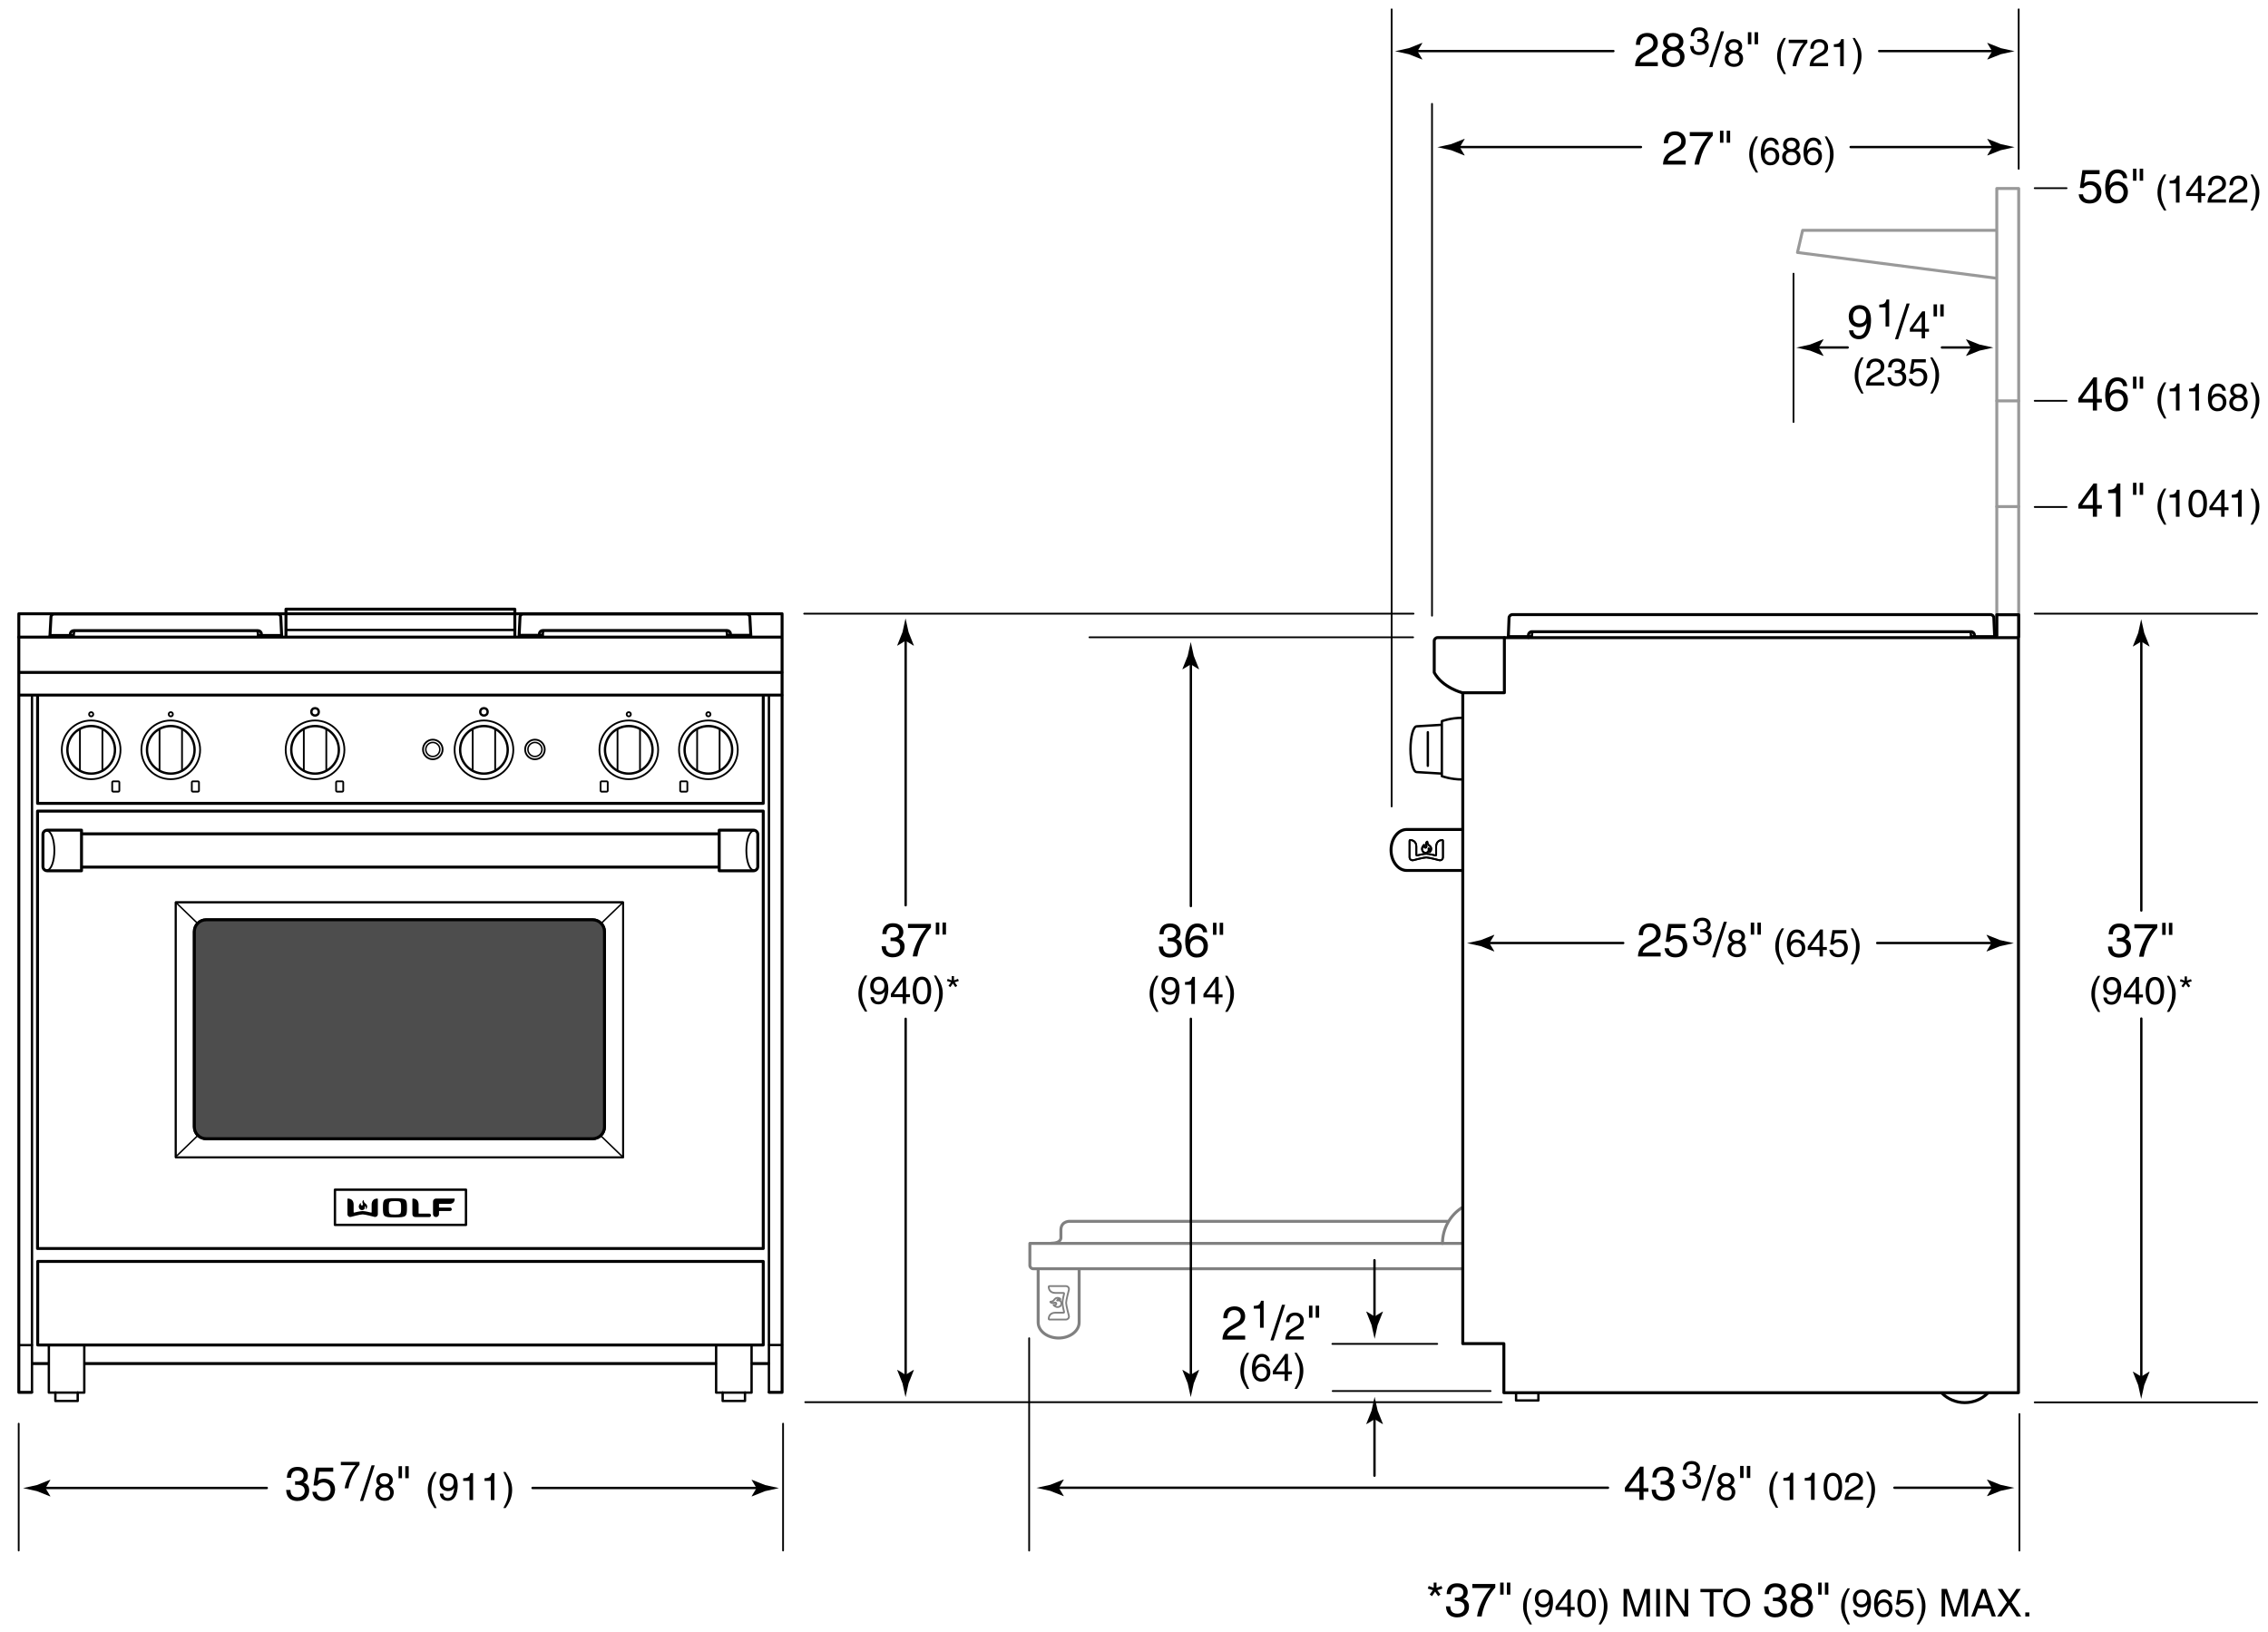 <svg xmlns="http://www.w3.org/2000/svg" width="384" height="276.333"><polyline fill="none" stroke="#000" stroke-width=".5" stroke-linecap="round" stroke-linejoin="round" points="5.354,235.751 3.187,235.751 3.187,103.917 132.417,103.917 132.417,235.751 130.25,235.751"/><line fill="none" stroke="#000" stroke-width=".5" stroke-linecap="round" stroke-linejoin="round" x1="8.188" y1="230.876" x2="5.542" y2="230.876"/><line fill="none" stroke="#000" stroke-width=".5" stroke-linecap="round" stroke-linejoin="round" x1="121.146" y1="230.876" x2="14.5" y2="230.876"/><line fill="none" stroke="#000" stroke-width=".5" stroke-linecap="round" stroke-linejoin="round" x1="130.125" y1="230.876" x2="127.354" y2="230.876"/><line fill="none" stroke="#000" stroke-width=".5" stroke-linecap="round" stroke-linejoin="round" x1="3.312" y1="113.854" x2="132.375" y2="113.854"/><line fill="none" stroke="#000" stroke-width=".5" stroke-linecap="round" stroke-linejoin="round" x1="3.312" y1="117.688" x2="132.375" y2="117.688"/><line fill="none" stroke="#000" stroke-width=".5" stroke-linecap="round" stroke-linejoin="round" x1="3.146" y1="107.875" x2="132.208" y2="107.875"/><line fill="none" stroke="#000" stroke-width=".5" stroke-linecap="round" stroke-linejoin="round" x1="123.209" y1="107.568" x2="127.084" y2="107.568"/><path fill="none" stroke="#000" stroke-width=".5" stroke-linecap="round" stroke-linejoin="round" d="M127.125 107.649l-.168-3.151c0-.31-.258-.561-.576-.561H88.618c-.318 0-.576.251-.576.561l-.145 3.069h3.936"/><path fill="none" stroke="#000" stroke-width=".5" stroke-linecap="round" stroke-linejoin="round" d="M123.667 107.771v-.453c0-.31-.258-.561-.576-.561H91.909c-.318 0-.576.251-.576.561v.453"/><line fill="none" stroke="#000" stroke-width=".4" stroke-linecap="round" stroke-linejoin="round" x1="91.973" y1="106.796" x2="91.853" y2="107.758"/><line fill="none" stroke="#000" stroke-width=".4" stroke-linecap="round" stroke-linejoin="round" x1="123.02" y1="106.796" x2="123.139" y2="107.758"/><rect x="29.75" y="152.771" fill="none" stroke="#000" stroke-width=".3" stroke-linecap="round" stroke-linejoin="round" width="75.75" height="43.188"/><path fill="none" stroke="#000" stroke-width=".5" stroke-linecap="round" stroke-linejoin="round" d="M102.344 190.802c0 1.104-.896 2-2 2H34.906c-1.104 0-2-.896-2-2V157.74c0-1.104.896-2 2-2h65.438c1.104 0 2 .896 2 2v33.062z"/><line fill="none" stroke="#000" stroke-width=".25" stroke-linecap="round" stroke-linejoin="round" x1="29.833" y1="152.854" x2="33.469" y2="156.365"/><rect x="29.75" y="152.771" fill="none" stroke="#000" stroke-width=".3" stroke-linecap="round" stroke-linejoin="round" width="75.75" height="43.188"/><path fill="#4D4D4D" stroke="#000" stroke-width=".5" stroke-linecap="round" stroke-linejoin="round" d="M102.344 190.802c0 1.104-.896 2-2 2H34.906c-1.104 0-2-.896-2-2V157.74c0-1.104.896-2 2-2h65.438c1.104 0 2 .896 2 2v33.062z"/><line fill="none" stroke="#000" stroke-width=".25" stroke-linecap="round" stroke-linejoin="round" x1="101.771" y1="192.355" x2="105.406" y2="195.865"/><line fill="none" stroke="#000" stroke-width=".25" stroke-linecap="round" stroke-linejoin="round" x1="105.407" y1="152.855" x2="101.771" y2="156.365"/><line fill="none" stroke="#000" stroke-width=".25" stroke-linecap="round" stroke-linejoin="round" x1="33.594" y1="192.167" x2="29.959" y2="195.677"/><path d="M61.165 204.879c-.217-.043-.39-.275-.41-.486-.014-.115-.02-.229.091-.437.077-.149.204-.307.227-.272.027.038-.022.164.041.314.069.18.282.125.315.009.044-.163-.075-.33-.075-.49 0-.154.172-.392.208-.327.044.068-.029.343.283.566.271.189.359.407.313.641-.042.237-.179.371-.228.351-.026-.011.055-.165.004-.317-.054-.156-.175-.233-.187-.196-.007.025.101.317-.082.514-.084.09-.273.181-.5.13zM66.869 202.88c-1.969 0-2.033.188-2.033 1.626s.064 1.626 2.033 1.626c1.974 0 2.034-.188 2.034-1.626 0-1.437-.06-1.626-2.034-1.626zm.878 2.63c-.15.11-.398.14-.878.14-.476 0-.724-.029-.874-.14-.146-.114-.166-.45-.166-1.004 0-.55.02-.891.166-1.002.15-.114.398-.142.874-.142.479 0 .728.027.878.142.147.111.162.452.162 1.002 0 .554-.014.89-.162 1.004zM70.942 205.486c-.036 0-.07-.033-.07-.073v-1.454c0-.623-.339-.99-.926-1.021-.026 0-.07-.004-.088.013-.023.019-.034.042-.034.073v2.544c0 .319.196.505.549.505h2.306c.162 0 .293-.132.293-.292 0-.163-.131-.294-.293-.294h-1.737z"/><path d="M61.401 205.615c.396 0 1.934.408 1.987.424.169.046.322-.018.41-.086.087-.068.176-.2.176-.366v-2.563c0-.031-.012-.055-.034-.073-.019-.017-.062-.013-.089-.013-.588.031-.926.398-.926 1.021v1.281c0 .042-.041.083-.087.072-.271-.068-1.027-.252-1.438-.256-.408.004-1.165.188-1.438.256-.048.011-.087-.03-.087-.072v-1.281c0-.623-.336-.99-.922-1.021-.03 0-.073-.004-.092.013-.022.019-.035.042-.035.073v2.563c0 .166.09.298.177.366.088.068.243.132.414.086.051-.016 1.588-.424 1.984-.424zM73.316 203.446c0-.279.228-.505.506-.505h3.092c.023 0 .047.009.06.029.015.017.014.053.012.077-.024.503-.342.782-.876.788 0 0-1.021-.002-1.707 0-.041 0-.074.034-.074.074v.475c0 .046.033.075.074.075h1.795c.164 0 .293.132.293.296 0 .16-.129.292-.293.292h-1.795c-.041 0-.074.032-.074.07v.449c0 .279-.228.505-.506.505s-.506-.226-.506-.505v-2.12z"/><rect x="56.709" y="201.438" fill="none" stroke="#000" stroke-width=".4" stroke-linecap="round" stroke-linejoin="round" width="22.188" height="5.958"/><rect x="6.354" y="137.333" fill="none" stroke="#000" stroke-width=".5" stroke-linecap="round" stroke-linejoin="round" width="122.875" height="74.062"/><rect x="6.385" y="213.583" fill="none" stroke="#000" stroke-width=".5" stroke-linecap="round" stroke-linejoin="round" width="122.844" height="14.146"/><polyline fill="none" stroke="#000" stroke-width=".5" stroke-linecap="round" stroke-linejoin="round" points="129.229,117.958 129.229,136.021 6.364,136.021 6.364,117.958"/><line fill="none" stroke="#000" stroke-width=".4" stroke-linecap="round" stroke-linejoin="round" x1="5.416" y1="235.73" x2="5.416" y2="117.958"/><line fill="none" stroke="#000" stroke-width=".4" stroke-linecap="round" stroke-linejoin="round" x1="130.188" y1="235.73" x2="130.188" y2="117.958"/><path fill="none" stroke="#000" stroke-width=".5" stroke-linecap="round" stroke-linejoin="round" d="M121.771 140.562h5.809c.398 0 .721.322.721.72v5.435c0 .398-.322.72-.721.72h-5.809v-6.875z"/><path fill="none" stroke="#000" stroke-width=".3" stroke-linecap="round" stroke-linejoin="round" d="M127.614 140.667c-.691 0-1.25 1.492-1.25 3.333 0 1.842.559 3.334 1.25 3.334"/><line fill="none" stroke="#000" stroke-width=".5" stroke-linecap="round" stroke-linejoin="round" x1="13.917" y1="141.188" x2="121.521" y2="141.188"/><line fill="none" stroke="#000" stroke-width=".5" stroke-linecap="round" stroke-linejoin="round" x1="13.896" y1="146.812" x2="121.521" y2="146.812"/><path fill="none" stroke="#000" stroke-width=".5" stroke-linecap="round" stroke-linejoin="round" d="M13.8 140.562H7.99c-.398 0-.72.322-.72.72v5.435c0 .398.322.72.72.72h5.81v-6.875z"/><path fill="none" stroke="#000" stroke-width=".3" stroke-linecap="round" stroke-linejoin="round" d="M7.958 140.667c.69 0 1.25 1.492 1.25 3.333 0 1.842-.56 3.334-1.25 3.334"/><polyline fill="none" stroke="#000" stroke-width=".4" stroke-linecap="round" stroke-linejoin="round" points="127.25,227.792 127.25,235.792 121.25,235.792 121.25,227.792"/><polyline fill="none" stroke="#000" stroke-width=".4" stroke-linecap="round" stroke-linejoin="round" points="126.135,235.771 126.135,237.208 122.354,237.208 122.354,235.771"/><polyline fill="none" stroke="#000" stroke-width=".4" stroke-linecap="round" stroke-linejoin="round" points="14.271,227.792 14.271,235.792 8.271,235.792 8.271,227.792"/><polyline fill="none" stroke="#000" stroke-width=".4" stroke-linecap="round" stroke-linejoin="round" points="13.156,235.771 13.156,237.208 9.375,237.208 9.375,235.771"/><circle fill="none" stroke="#000" stroke-width=".3" stroke-linecap="round" stroke-linejoin="round" cx="28.912" cy="126.959" r="4.972"/><circle fill="none" stroke="#000" stroke-width=".4" stroke-linecap="round" stroke-linejoin="round" cx="28.917" cy="126.959" r="4.027"/><line fill="none" stroke="#000" stroke-width=".3" stroke-linecap="round" stroke-linejoin="round" x1="30.82" y1="123.479" x2="30.82" y2="130.47"/><line fill="none" stroke="#000" stroke-width=".3" stroke-linecap="round" stroke-linejoin="round" x1="27.013" y1="130.47" x2="27.013" y2="123.479"/><circle fill="none" stroke="#000" stroke-width=".3" stroke-linecap="round" stroke-linejoin="round" cx="28.917" cy="120.938" r=".354"/><path fill="none" stroke="#000" stroke-width=".3" stroke-linecap="round" stroke-linejoin="round" d="M33.688 133.858c0 .102-.083.185-.185.185h-.841c-.102 0-.185-.083-.185-.185v-1.379c0-.102.083-.185.185-.185h.841c.102 0 .185.083.185.185v1.379z"/><circle fill="none" stroke="#000" stroke-width=".3" stroke-linecap="round" stroke-linejoin="round" cx="53.34" cy="126.959" r="4.972"/><circle fill="none" stroke="#000" stroke-width=".4" stroke-linecap="round" stroke-linejoin="round" cx="53.345" cy="126.959" r="4.027"/><line fill="none" stroke="#000" stroke-width=".3" stroke-linecap="round" stroke-linejoin="round" x1="55.247" y1="123.479" x2="55.247" y2="130.47"/><line fill="none" stroke="#000" stroke-width=".3" stroke-linecap="round" stroke-linejoin="round" x1="51.44" y1="130.47" x2="51.44" y2="123.479"/><circle fill="none" stroke="#000" stroke-width=".4" stroke-linecap="round" stroke-linejoin="round" cx="53.344" cy="120.531" r=".623"/><path fill="none" stroke="#000" stroke-width=".3" stroke-linecap="round" stroke-linejoin="round" d="M58.115 133.858c0 .102-.083.185-.185.185h-.841c-.102 0-.185-.083-.185-.185v-1.379c0-.102.083-.185.185-.185h.841c.102 0 .185.083.185.185v1.379z"/><circle fill="none" stroke="#000" stroke-width=".3" stroke-linecap="round" stroke-linejoin="round" cx="15.433" cy="126.959" r="4.972"/><circle fill="none" stroke="#000" stroke-width=".4" stroke-linecap="round" stroke-linejoin="round" cx="15.438" cy="126.959" r="4.027"/><line fill="none" stroke="#000" stroke-width=".3" stroke-linecap="round" stroke-linejoin="round" x1="17.34" y1="123.479" x2="17.34" y2="130.47"/><line fill="none" stroke="#000" stroke-width=".3" stroke-linecap="round" stroke-linejoin="round" x1="13.534" y1="130.47" x2="13.534" y2="123.479"/><circle fill="none" stroke="#000" stroke-width=".3" stroke-linecap="round" stroke-linejoin="round" cx="15.437" cy="120.938" r=".354"/><path fill="none" stroke="#000" stroke-width=".3" stroke-linecap="round" stroke-linejoin="round" d="M20.208 133.858c0 .102-.083.185-.185.185h-.841c-.102 0-.185-.083-.185-.185v-1.379c0-.102.083-.185.185-.185h.841c.102 0 .185.083.185.185v1.379z"/><circle fill="none" stroke="#000" stroke-width=".3" stroke-linecap="round" stroke-linejoin="round" cx="106.462" cy="126.959" r="4.972"/><circle fill="none" stroke="#000" stroke-width=".4" stroke-linecap="round" stroke-linejoin="round" cx="106.457" cy="126.959" r="4.027"/><line fill="none" stroke="#000" stroke-width=".3" stroke-linecap="round" stroke-linejoin="round" x1="104.554" y1="123.479" x2="104.554" y2="130.47"/><line fill="none" stroke="#000" stroke-width=".3" stroke-linecap="round" stroke-linejoin="round" x1="108.361" y1="130.47" x2="108.361" y2="123.479"/><circle fill="none" stroke="#000" stroke-width=".3" stroke-linecap="round" stroke-linejoin="round" cx="106.458" cy="120.938" r=".354"/><path fill="none" stroke="#000" stroke-width=".3" stroke-linecap="round" stroke-linejoin="round" d="M101.687 133.858c0 .102.083.185.185.185h.841c.102 0 .185-.083.185-.185v-1.379c0-.102-.083-.185-.185-.185h-.841c-.102 0-.185.083-.185.185v1.379z"/><circle fill="none" stroke="#000" stroke-width=".3" stroke-linecap="round" stroke-linejoin="round" cx="119.941" cy="126.959" r="4.972"/><circle fill="none" stroke="#000" stroke-width=".4" stroke-linecap="round" stroke-linejoin="round" cx="119.936" cy="126.959" r="4.027"/><line fill="none" stroke="#000" stroke-width=".3" stroke-linecap="round" stroke-linejoin="round" x1="118.034" y1="123.479" x2="118.034" y2="130.47"/><line fill="none" stroke="#000" stroke-width=".3" stroke-linecap="round" stroke-linejoin="round" x1="121.84" y1="130.47" x2="121.84" y2="123.479"/><circle fill="none" stroke="#000" stroke-width=".3" stroke-linecap="round" stroke-linejoin="round" cx="119.937" cy="120.938" r=".354"/><path fill="none" stroke="#000" stroke-width=".3" stroke-linecap="round" stroke-linejoin="round" d="M115.166 133.858c0 .102.083.185.185.185h.841c.102 0 .185-.083.185-.185v-1.379c0-.102-.083-.185-.185-.185h-.841c-.102 0-.185.083-.185.185v1.379z"/><circle fill="none" stroke="#000" stroke-width=".25" stroke-linecap="round" stroke-linejoin="round" cx="90.572" cy="126.896" r="1.188"/><circle fill="none" stroke="#000" stroke-width=".3" stroke-linecap="round" stroke-linejoin="round" cx="90.572" cy="126.896" r="1.663"/><circle fill="none" stroke="#000" stroke-width=".3" stroke-linecap="round" stroke-linejoin="round" cx="81.94" cy="126.959" r="4.972"/><circle fill="none" stroke="#000" stroke-width=".4" stroke-linecap="round" stroke-linejoin="round" cx="81.935" cy="126.959" r="4.027"/><line fill="none" stroke="#000" stroke-width=".3" stroke-linecap="round" stroke-linejoin="round" x1="80.033" y1="123.479" x2="80.033" y2="130.47"/><line fill="none" stroke="#000" stroke-width=".3" stroke-linecap="round" stroke-linejoin="round" x1="83.839" y1="130.47" x2="83.839" y2="123.479"/><circle fill="none" stroke="#000" stroke-width=".4" stroke-linecap="round" stroke-linejoin="round" cx="81.936" cy="120.531" r=".623"/><circle fill="none" stroke="#000" stroke-width=".25" stroke-linecap="round" stroke-linejoin="round" cx="73.28" cy="126.896" r="1.188"/><circle fill="none" stroke="#000" stroke-width=".3" stroke-linecap="round" stroke-linejoin="round" cx="73.279" cy="126.896" r="1.663"/><line fill="none" stroke="#000" stroke-width=".5" stroke-linecap="round" stroke-linejoin="round" x1="12.375" y1="107.598" x2="8.5" y2="107.598"/><path fill="none" stroke="#000" stroke-width=".5" stroke-linecap="round" stroke-linejoin="round" d="M8.458 107.68l.168-3.177c0-.312.258-.565.576-.565h37.764c.318 0 .576.254.576.565l.145 3.095h-3.936"/><path fill="none" stroke="#000" stroke-width=".5" stroke-linecap="round" stroke-linejoin="round" d="M11.917 107.802v-.457c0-.312.258-.565.576-.565h31.182c.318 0 .576.253.576.565v.457"/><line fill="none" stroke="#000" stroke-width=".4" stroke-linecap="round" stroke-linejoin="round" x1="43.611" y1="106.819" x2="43.731" y2="107.789"/><line fill="none" stroke="#000" stroke-width=".4" stroke-linecap="round" stroke-linejoin="round" x1="12.564" y1="106.819" x2="12.445" y2="107.789"/><line fill="none" stroke="#000" stroke-width=".4" stroke-linecap="round" stroke-linejoin="round" x1="48.417" y1="106.667" x2="87.166" y2="106.667"/><polyline fill="none" stroke="#000" stroke-width=".5" stroke-linecap="round" stroke-linejoin="round" points="87.167,107.708 87.167,103.146 48.417,103.146 48.417,107.646"/><line fill="none" stroke="#000" stroke-width=".3" stroke-linecap="round" stroke-linejoin="round" x1="132.583" y1="262.529" x2="132.583" y2="241.052"/><line fill="none" stroke="#000" stroke-width=".3" stroke-linecap="round" stroke-linejoin="round" x1="3.166" y1="262.529" x2="3.166" y2="241.052"/><g><path d="M128.091 251.96l-.832-1.373.047-.031 2.236.889c.781.172 1.561.344 2.342.516-.781.17-1.561.342-2.342.514l-2.236.891-.047-.025.832-1.381z"/><line fill="none" stroke="#000" stroke-width=".4" stroke-linecap="round" stroke-linejoin="round" x1="90.167" y1="251.941" x2="128.583" y2="251.941"/></g><g><path d="M7.699 251.96l.832-1.373-.047-.031-2.236.889c-.781.172-1.561.344-2.342.516.781.17 1.561.342 2.342.514l2.236.891.047-.025-.832-1.381z"/><line fill="none" stroke="#000" stroke-width=".4" stroke-linecap="round" stroke-linejoin="round" x1="45.167" y1="251.941" x2="7.207" y2="251.941"/></g><g><path d="M49.965 250.795c.12.008.248.016.368.016.543 0 1.071-.216 1.071-.919 0-.336-.2-.888-1.04-.888-1 0-1.063.815-1.095 1.207h-.688c0-.823.335-1.839 1.815-1.839 1.087 0 1.735.624 1.735 1.479 0 .72-.416 1.063-.72 1.159v.016c.544.177.936.561.936 1.312 0 .92-.591 1.808-2.023 1.808-.416 0-.768-.104-1.039-.248-.624-.328-.792-.976-.84-1.623h.728c.024.527.152 1.239 1.2 1.239.719 0 1.223-.44 1.223-1.088 0-.943-.832-1.031-1.311-1.031-.104 0-.216.008-.32.008v-.608zM53.797 250.723c.24-.184.584-.352 1.087-.352.912 0 1.847.64 1.847 1.799 0 .624-.28 1.976-2.039 1.976-.735 0-1.679-.296-1.815-1.552h.728c.072.656.56.943 1.191.943.728 0 1.184-.583 1.184-1.287 0-.808-.552-1.247-1.248-1.247-.408 0-.775.191-1.04.535l-.607-.031.424-3.015h2.91v.688h-2.383l-.239 1.543zM57.71 247.521h3.159v.501c-.455.475-1.547 1.931-1.878 3.972h-.63c.156-1.255.988-2.893 1.865-3.913H57.71v-.56zM61.484 254.146h-.536l1.967-6.045h.528l-1.959 6.045zM65.921 251.563c.617.26.748.767.748 1.111 0 .734-.468 1.442-1.547 1.442-.253 0-.734-.064-1.099-.351-.468-.37-.468-.864-.468-1.086 0-.559.292-.916.773-1.111-.39-.149-.618-.461-.618-.891 0-.475.292-1.254 1.385-1.254 1.014 0 1.411.644 1.411 1.176 0 .658-.383.859-.585.964zm-1.755 1.131c0 .364.182.91.975.91.416 0 .917-.149.917-.865 0-.617-.429-.891-.949-.891-.644 0-.943.423-.943.846zm1.749-2.074c0-.279-.182-.683-.852-.683-.611 0-.76.423-.76.716 0 .436.383.702.799.702.494 0 .813-.319.813-.735zM67.482 248.252h.583v2.039h-.583v-2.039zm1.135 0h.583v2.039h-.583v-2.039zM73.923 249.229c-.553 1.04-.884 1.664-.884 3.224 0 1.073.371 1.866.891 2.887h-.384c-.676-1.015-1.118-1.827-1.118-3.042 0-1.145.396-2.067 1.099-3.068h.396zM74.423 250.991c0-.832.507-1.566 1.469-1.566 1.456 0 1.599 1.378 1.599 2.119 0 .487-.084 2.573-1.658 2.573-1.072 0-1.358-.779-1.358-1.222h.572c.033.462.306.748.774.748.624 0 .955-.527 1.098-1.71l-.013-.013c-.169.351-.624.546-1.047.546-.844 0-1.436-.565-1.436-1.475zm2.399-.078c0-.521-.267-.976-.923-.976-.533 0-.884.416-.884 1.027 0 .878.546.988.929.988.3.001.878-.136.878-1.039zM80.098 253.994h-.611v-3.243h-1.066v-.455c.741-.053 1.047-.124 1.229-.871h.449v4.569zM83.712 253.994h-.611v-3.243h-1.066v-.455c.741-.053 1.046-.124 1.229-.871h.448v4.569zM85.22 255.339c.552-1.04.884-1.664.884-3.225 0-1.072-.371-1.865-.891-2.886h.384c.676 1.014 1.118 1.826 1.118 3.042 0 1.145-.396 2.067-1.098 3.068h-.397z"/></g><line fill="none" stroke="#000" stroke-width=".4" stroke-linecap="round" stroke-linejoin="round" x1="130.229" y1="227.729" x2="132.396" y2="227.729"/><line fill="none" stroke="#000" stroke-width=".4" stroke-linecap="round" stroke-linejoin="round" x1="3.25" y1="227.75" x2="5.396" y2="227.75"/><g fill="none" stroke="gray"><path stroke-width=".5" stroke-linecap="round" stroke-linejoin="round" d="M247.417 214.824h-72.473c-.318 0-.576-.258-.576-.576v-3.723h72.945M175.774 214.908v8.98c0 1.471 1.553 2.664 3.469 2.664s3.469-1.193 3.469-2.664v-8.896"/><path stroke-width=".3" d="M179.698 220.851c-.047.238-.303.428-.535.451-.127.016-.252.021-.479-.1-.166-.086-.34-.225-.301-.25.041-.031.182.025.346-.045.197-.076.137-.311.01-.348-.18-.049-.363.084-.537.084s-.434-.189-.363-.23c.076-.047.379.033.623-.311.211-.299.449-.395.707-.346.26.047.408.197.383.25-.012.029-.178-.061-.348-.004-.172.059-.256.191-.217.205.029.008.35-.109.564.09.102.095.203.304.147.554z"/><path stroke-width=".3" d="M180.506 220.589c0-.436.451-2.125.467-2.184.051-.188-.018-.355-.094-.453-.076-.096-.221-.191-.404-.191h-2.818c-.035 0-.062.012-.082.035-.018.021-.016.07-.016.098.035.646.439 1.02 1.127 1.02h1.408c.047 0 .09.045.08.096-.076.299-.277 1.131-.283 1.58.006.449.207 1.283.283 1.582.01.053-.033.096-.08.096h-1.408c-.688 0-1.092.371-1.127 1.016 0 .031-.002.08.016.1.02.023.047.039.082.039h2.818c.184 0 .328-.1.404-.195s.145-.266.094-.455c-.015-.055-.467-1.746-.467-2.184z"/><path stroke-width=".5" stroke-linecap="round" stroke-linejoin="round" d="M177.999 210.498c1.812 0 1.625-1.021 1.625-1.021v-1.312c.084-1.5 1.584-1.375 1.584-1.375h63.834M244.229 210.539c0-2.518 1.288-4.736 3.241-6.029"/></g><g fill="none" stroke="#999" stroke-width=".5" stroke-linecap="round" stroke-linejoin="round"><polyline points="341.79,107.791 341.79,31.917 338.081,31.917 338.081,107.624"/><line x1="338.083" y1="85.771" x2="341.792" y2="85.771"/><line x1="338.083" y1="67.875" x2="341.792" y2="67.875"/><polyline points="337.917,39 305.208,39 304.333,42.75 337.833,47.083"/></g><g><polyline fill="none" stroke="#000" stroke-width=".4" stroke-linecap="round" stroke-linejoin="round" points="260.469,235.875 260.469,237.125 256.688,237.125 256.688,235.875"/></g><polyline fill="none" stroke="#000" stroke-width=".5" stroke-linecap="round" stroke-linejoin="round" points="254.74,107.962 341.75,107.962 341.75,235.81 254.624,235.81 254.624,227.5 247.668,227.5"/><line fill="none" stroke="#000" stroke-width=".5" stroke-linecap="round" stroke-linejoin="round" x1="247.668" y1="227.417" x2="247.668" y2="117.344"/><polyline fill="none" stroke="#000" stroke-width=".5" stroke-linecap="round" stroke-linejoin="round" points="341.79,107.791 341.79,104.082 338.081,104.082 338.081,107.624"/><g><path d="M337.256 251.917l-.832-1.373.047-.031 2.236.889c.781.172 1.561.344 2.342.516-.781.17-1.561.342-2.342.514l-2.236.891-.047-.025.832-1.381z"/><line fill="none" stroke="#000" stroke-width=".4" stroke-linecap="round" stroke-linejoin="round" x1="320.75" y1="251.898" x2="337.749" y2="251.898"/></g><g><path d="M179.28 251.917l.832-1.373-.047-.031-2.236.889c-.781.172-1.561.344-2.342.516.781.17 1.561.342 2.342.514l2.236.891.047-.025-.832-1.381z"/><line fill="none" stroke="#000" stroke-width=".4" stroke-linecap="round" stroke-linejoin="round" x1="272.25" y1="251.898" x2="178.788" y2="251.898"/></g><g><path d="M278.273 252.582v1.367h-.703v-1.367h-2.455v-.688l2.575-3.566h.583v3.646h.824v.607h-.824zm-2.51-.608h1.807v-2.551h-.016l-1.791 2.551zM281.154 250.75c.12.008.248.016.368.016.544 0 1.071-.216 1.071-.919 0-.336-.2-.888-1.039-.888-1 0-1.063.815-1.096 1.207h-.688c0-.823.336-1.839 1.815-1.839 1.087 0 1.734.624 1.734 1.479 0 .72-.416 1.063-.72 1.159v.016c.544.177.936.561.936 1.312 0 .92-.592 1.808-2.022 1.808-.416 0-.768-.104-1.04-.248-.623-.328-.791-.976-.839-1.623h.728c.023.527.151 1.239 1.199 1.239.72 0 1.224-.44 1.224-1.088 0-.943-.832-1.031-1.312-1.031-.104 0-.216.008-.32.008v-.608zM286.067 249.349c.098.006.202.013.3.013.441 0 .87-.176.87-.748 0-.272-.162-.722-.845-.722-.812 0-.864.663-.891.982h-.559c0-.67.272-1.495 1.476-1.495.884 0 1.41.507 1.41 1.202 0 .585-.338.864-.585.942v.014c.442.143.761.454.761 1.065 0 .748-.481 1.469-1.645 1.469-.338 0-.624-.084-.845-.201-.508-.267-.644-.793-.683-1.319h.591c.02.429.124 1.008.976 1.008.585 0 .994-.357.994-.885 0-.767-.676-.838-1.065-.838-.085 0-.176.006-.261.006v-.493zM288.625 254.101h-.535l1.967-6.045h.527l-1.959 6.045zM293.062 251.518c.618.26.748.767.748 1.111 0 .734-.469 1.442-1.547 1.442-.254 0-.735-.064-1.099-.351-.469-.37-.469-.864-.469-1.086 0-.559.293-.916.773-1.111-.39-.149-.617-.461-.617-.891 0-.475.293-1.254 1.385-1.254 1.014 0 1.41.644 1.41 1.176.001.658-.382.86-.584.964zm-1.755 1.131c0 .364.182.91.975.91.416 0 .917-.149.917-.865 0-.617-.429-.891-.949-.891-.644 0-.943.423-.943.846zm1.749-2.074c0-.279-.183-.683-.852-.683-.611 0-.761.423-.761.716 0 .436.384.702.8.702.494 0 .813-.319.813-.735zM294.623 248.208h.584v2.039h-.584v-2.039zm1.135 0h.584v2.039h-.584v-2.039zM301.064 249.184c-.553 1.04-.884 1.664-.884 3.224 0 1.073.37 1.866.891 2.887h-.384c-.676-1.015-1.118-1.827-1.118-3.042 0-1.145.396-2.067 1.099-3.068h.396zM303.625 253.949h-.611v-3.243h-1.066v-.455c.741-.053 1.047-.124 1.229-.871h.449v4.569zM307.239 253.949h-.61v-3.243h-1.066v-.455c.741-.053 1.047-.124 1.229-.871h.448v4.569zM310.327 254.072c-1.313 0-1.566-1.397-1.566-2.346 0-.949.253-2.347 1.566-2.347s1.566 1.397 1.566 2.347c0 .948-.253 2.346-1.566 2.346zm0-4.18c-.656 0-.955.689-.955 1.834 0 1.144.299 1.833.955 1.833s.955-.689.955-1.833c0-1.144-.299-1.834-.955-1.834zM312.419 251.017c0-1.488 1.086-1.638 1.58-1.638.793 0 1.43.513 1.43 1.364 0 .819-.539 1.164-1.222 1.528l-.475.26c-.624.345-.761.702-.787.878h2.483v.539h-3.127c.033-.949.462-1.456 1.073-1.813l.604-.352c.487-.279.838-.468.838-1.065 0-.364-.233-.826-.903-.826-.864 0-.903.807-.923 1.125h-.571zM315.975 255.294c.553-1.04.884-1.664.884-3.225 0-1.072-.37-1.865-.891-2.886h.384c.676 1.014 1.118 1.826 1.118 3.042 0 1.145-.396 2.067-1.099 3.068h-.396z"/></g><line fill="none" stroke="#000" stroke-width=".3" stroke-linecap="round" stroke-linejoin="round" x1="341.789" y1="28.584" x2="341.789" y2="1.584"/><line fill="none" stroke="#000" stroke-width=".3" stroke-linecap="round" stroke-linejoin="round" x1="303.663" y1="71.458" x2="303.663" y2="46.334"/><line fill="none" stroke="#000" stroke-width=".3" stroke-linecap="round" stroke-linejoin="round" x1="242.458" y1="104.25" x2="242.458" y2="17.583"/><g><path d="M337.174 159.688l-.832-1.373.047-.031 2.236.889c.781.172 1.561.344 2.342.516-.781.17-1.561.342-2.342.514l-2.236.891-.047-.025.832-1.381z"/><line fill="none" stroke="#000" stroke-width=".4" stroke-linecap="round" stroke-linejoin="round" x1="317.833" y1="159.668" x2="337.667" y2="159.668"/></g><g><path d="M252.178 159.688l.832-1.373-.047-.031-2.236.889c-.781.172-1.561.344-2.342.516.781.17 1.561.342 2.342.514l2.236.891.047-.025-.832-1.381z"/><line fill="none" stroke="#000" stroke-width=".4" stroke-linecap="round" stroke-linejoin="round" x1="274.833" y1="159.668" x2="251.686" y2="159.668"/></g><g><path d="M277.469 158.343c0-1.831 1.335-2.015 1.942-2.015.976 0 1.759.632 1.759 1.679 0 1.007-.663 1.431-1.503 1.879l-.583.32c-.768.424-.936.864-.968 1.08h3.054v.664h-3.846c.04-1.167.568-1.791 1.319-2.231l.744-.432c.6-.344 1.031-.576 1.031-1.311 0-.448-.288-1.016-1.111-1.016-1.063 0-1.111.992-1.136 1.383h-.702zM282.741 158.679c.239-.184.583-.352 1.087-.352.912 0 1.848.64 1.848 1.799 0 .624-.28 1.975-2.039 1.975-.736 0-1.68-.296-1.815-1.551h.728c.072.656.56.944 1.191.944.728 0 1.184-.584 1.184-1.288 0-.808-.552-1.247-1.247-1.247-.408 0-.776.192-1.04.536l-.607-.032.424-3.014h2.91v.688h-2.383l-.241 1.542zM287.869 157.349c.098.006.202.013.3.013.441 0 .871-.176.871-.748 0-.273-.163-.722-.846-.722-.812 0-.864.663-.891.981h-.559c0-.669.273-1.495 1.476-1.495.884 0 1.41.507 1.41 1.203 0 .585-.338.865-.585.942v.013c.442.143.761.455.761 1.066 0 .748-.481 1.469-1.645 1.469-.338 0-.624-.084-.845-.202-.507-.267-.644-.793-.683-1.319h.592c.019.429.123 1.007.975 1.007.585 0 .994-.357.994-.884 0-.767-.676-.839-1.065-.839-.085 0-.176.007-.261.007v-.492zM290.427 162.101h-.536l1.967-6.044h.528l-1.959 6.044zM294.864 159.518c.618.26.748.767.748 1.112 0 .734-.468 1.443-1.547 1.443-.254 0-.734-.065-1.099-.351-.468-.371-.468-.865-.468-1.085 0-.559.292-.917.773-1.112-.391-.149-.618-.461-.618-.89 0-.475.293-1.255 1.385-1.255 1.014 0 1.41.644 1.41 1.177.001.655-.382.857-.584.961zm-1.755 1.131c0 .364.183.91.976.91.416 0 .916-.149.916-.864 0-.618-.429-.891-.949-.891-.644 0-.943.423-.943.845zm1.749-2.073c0-.28-.183-.683-.852-.683-.611 0-.761.422-.761.715 0 .436.384.702.8.702.495 0 .813-.318.813-.734zM296.424 156.208h.584v2.039h-.584v-2.039zm1.136 0h.584v2.039h-.584v-2.039zM302.066 157.185c-.553 1.04-.884 1.664-.884 3.224 0 1.072.37 1.866.891 2.886h-.384c-.676-1.014-1.118-1.827-1.118-3.042 0-1.144.396-2.067 1.099-3.068h.396zM305.004 158.595c-.072-.403-.293-.702-.787-.702-.896 0-1.085 1.209-1.085 1.69l.013.013c.143-.247.462-.559 1.086-.559.559 0 1.43.357 1.43 1.45 0 .468-.124.806-.436 1.144-.24.266-.514.442-1.157.442-.351 0-.852-.156-1.177-.663-.272-.429-.351-.988-.351-1.586 0-1.001.325-2.444 1.69-2.444.526 0 1.273.286 1.332 1.216h-.558zm-.832 2.964c.546 0 .896-.429.896-1.046 0-.403-.214-.962-.923-.962-.631 0-.936.455-.936.995.001.487.293 1.013.963 1.013zM308.637 160.838v1.111h-.571v-1.111h-1.996v-.559l2.093-2.899h.475v2.964h.67v.494h-.671zm-2.041-.494h1.47v-2.074h-.014l-1.456 2.074zM310.477 159.291c.195-.149.475-.286.884-.286.741 0 1.502.52 1.502 1.463 0 .507-.228 1.605-1.658 1.605-.598 0-1.364-.241-1.476-1.261h.592c.059.533.455.767.969.767.592 0 .962-.475.962-1.046 0-.657-.448-1.014-1.014-1.014-.332 0-.631.156-.846.436l-.493-.026.344-2.451h2.366v.559h-1.937l-.195 1.254zM313.363 163.295c.553-1.04.884-1.664.884-3.224 0-1.073-.37-1.866-.89-2.886h.383c.677 1.014 1.118 1.827 1.118 3.042 0 1.144-.396 2.067-1.099 3.068h-.396z"/></g><g><path d="M337.299 24.917l-.832-1.373.047-.031 2.236.889c.781.172 1.561.344 2.342.516-.781.17-1.561.342-2.342.514l-2.236.891-.047-.025.832-1.381z"/><line fill="none" stroke="#000" stroke-width=".4" stroke-linecap="round" stroke-linejoin="round" x1="313.333" y1="24.898" x2="337.792" y2="24.898"/></g><g><path d="M247.157 24.917l.832-1.373-.047-.031-2.236.889c-.781.172-1.561.344-2.342.516.781.17 1.561.342 2.342.514l2.236.891.047-.025-.832-1.381z"/><line fill="none" stroke="#000" stroke-width=".4" stroke-linecap="round" stroke-linejoin="round" x1="277.833" y1="24.898" x2="246.665" y2="24.898"/></g><g><path d="M281.711 24.26c0-1.831 1.336-2.015 1.943-2.015.976 0 1.759.632 1.759 1.679 0 1.007-.663 1.431-1.503 1.879l-.584.32c-.768.424-.936.864-.967 1.08h3.054v.664h-3.846c.04-1.167.567-1.791 1.319-2.231l.743-.432c.601-.344 1.032-.576 1.032-1.311 0-.448-.288-1.016-1.111-1.016-1.063 0-1.111.992-1.136 1.383h-.703zM286.104 22.365h3.886v.616c-.56.583-1.903 2.375-2.311 4.885h-.775c.191-1.543 1.215-3.558 2.294-4.813h-3.094v-.688zM291.215 22.125h.584v2.039h-.584v-2.039zm1.136 0h.584v2.039h-.584v-2.039zM297.657 23.102c-.552 1.04-.884 1.664-.884 3.224 0 1.072.371 1.866.891 2.886h-.384c-.676-1.014-1.118-1.827-1.118-3.042 0-1.144.396-2.067 1.099-3.068h.396zM300.595 24.512c-.071-.403-.293-.702-.787-.702-.896 0-1.085 1.209-1.085 1.69l.013.013c.144-.247.462-.559 1.086-.559.559 0 1.43.357 1.43 1.45 0 .468-.123.806-.436 1.144-.24.266-.514.442-1.157.442-.351 0-.852-.156-1.176-.663-.273-.429-.352-.988-.352-1.586 0-1.001.325-2.444 1.69-2.444.526 0 1.273.286 1.332 1.216h-.558zm-.832 2.964c.546 0 .896-.429.896-1.046 0-.403-.214-.962-.923-.962-.63 0-.936.455-.936.995.001.487.293 1.013.963 1.013zM304.112 25.435c.617.26.747.767.747 1.112 0 .734-.468 1.443-1.547 1.443-.254 0-.734-.065-1.099-.351-.468-.371-.468-.865-.468-1.085 0-.559.292-.917.773-1.112-.39-.149-.617-.461-.617-.89 0-.475.292-1.255 1.384-1.255 1.015 0 1.411.644 1.411 1.177.001.655-.383.857-.584.961zm-1.755 1.131c0 .364.182.91.975.91.416 0 .917-.149.917-.864 0-.618-.43-.891-.949-.891-.644 0-.943.423-.943.845zm1.748-2.073c0-.28-.182-.683-.852-.683-.611 0-.761.422-.761.715 0 .436.384.702.8.702.495 0 .813-.318.813-.734zM307.823 24.512c-.071-.403-.292-.702-.786-.702-.897 0-1.086 1.209-1.086 1.69l.014.013c.143-.247.461-.559 1.085-.559.56 0 1.431.357 1.431 1.45 0 .468-.124.806-.436 1.144-.241.266-.514.442-1.157.442-.352 0-.852-.156-1.177-.663-.273-.429-.351-.988-.351-1.586 0-1.001.324-2.444 1.689-2.444.526 0 1.274.286 1.333 1.216h-.559zm-.832 2.964c.546 0 .897-.429.897-1.046 0-.403-.215-.962-.923-.962-.631 0-.937.455-.937.995.001.487.294 1.013.963 1.013zM308.954 29.212c.553-1.04.885-1.664.885-3.224 0-1.073-.371-1.866-.891-2.886h.383c.677 1.014 1.118 1.827 1.118 3.042 0 1.144-.396 2.067-1.099 3.068h-.396z"/></g><g><path d="M307.917 58.853l.832-1.373-.047-.031-2.236.889c-.781.172-1.561.344-2.342.516.781.17 1.561.342 2.342.514l2.236.891.047-.025-.832-1.381z"/><line fill="none" stroke="#000" stroke-width=".4" stroke-linecap="round" stroke-linejoin="round" x1="312.833" y1="58.833" x2="307.424" y2="58.833"/></g><g><path d="M333.707 58.853l-.832-1.373.047-.031 2.236.889c.781.172 1.561.344 2.342.516-.781.17-1.561.342-2.342.514l-2.236.891-.047-.025.832-1.381z"/><line fill="none" stroke="#000" stroke-width=".4" stroke-linecap="round" stroke-linejoin="round" x1="328.79" y1="58.833" x2="334.199" y2="58.833"/></g><g><path d="M313.013 53.589c0-1.023.624-1.927 1.808-1.927 1.791 0 1.967 1.695 1.967 2.607 0 .6-.104 3.166-2.039 3.166-1.319 0-1.671-.959-1.671-1.503h.703c.04.567.376.919.952.919.768 0 1.175-.648 1.351-2.103l-.016-.016c-.208.432-.768.672-1.287.672-1.04 0-1.768-.696-1.768-1.815zm2.951-.096c0-.64-.328-1.199-1.136-1.199-.655 0-1.088.512-1.088 1.263 0 1.08.672 1.215 1.144 1.215.368 0 1.08-.168 1.08-1.279zM319.859 55.283h-.61v-3.244h-1.066v-.455c.741-.052 1.047-.124 1.229-.871h.448v4.57zM321.377 57.435h-.536l1.967-6.044h.528l-1.959 6.044zM325.931 56.171v1.111h-.572v-1.111h-1.995v-.559l2.093-2.899h.475v2.964h.67v.494h-.671zm-2.041-.494h1.469v-2.074h-.013l-1.456 2.074zM327.375 51.542h.584v2.039h-.584v-2.039zm1.135 0h.584v2.039h-.584v-2.039zM315.518 60.518c-.553 1.04-.884 1.664-.884 3.224 0 1.073.37 1.866.891 2.886h-.384c-.676-1.014-1.118-1.827-1.118-3.042 0-1.144.396-2.067 1.099-3.068h.396zM316.032 62.351c0-1.488 1.085-1.638 1.579-1.638.793 0 1.431.514 1.431 1.365 0 .819-.54 1.164-1.223 1.527l-.475.26c-.624.344-.76.702-.786.877h2.483v.54h-3.127c.032-.949.462-1.456 1.072-1.813l.604-.351c.487-.28.839-.468.839-1.066 0-.364-.234-.826-.903-.826-.865 0-.904.806-.923 1.125h-.571zM320.816 62.683c.097.006.201.013.299.013.441 0 .871-.176.871-.748 0-.273-.163-.722-.846-.722-.812 0-.864.663-.89.981h-.56c0-.669.273-1.495 1.476-1.495.884 0 1.41.507 1.41 1.203 0 .585-.338.865-.585.942v.013c.442.143.761.455.761 1.066 0 .748-.48 1.469-1.645 1.469-.338 0-.624-.084-.845-.202-.507-.267-.644-.793-.683-1.319h.592c.02.429.123 1.007.975 1.007.585 0 .995-.357.995-.884 0-.767-.677-.839-1.066-.839-.085 0-.176.007-.26.007v-.492zM323.929 62.624c.195-.149.475-.286.884-.286.741 0 1.502.52 1.502 1.463 0 .507-.228 1.605-1.658 1.605-.598 0-1.364-.241-1.476-1.261h.592c.059.533.455.767.969.767.592 0 .962-.475.962-1.046 0-.657-.448-1.014-1.014-1.014-.332 0-.631.156-.846.436l-.494-.026.345-2.451h2.366v.559h-1.937l-.195 1.254zM326.815 66.628c.553-1.04.884-1.664.884-3.224 0-1.073-.37-1.866-.891-2.886h.384c.676 1.014 1.118 1.827 1.118 3.042 0 1.144-.396 2.067-1.099 3.068h-.396z"/></g><line fill="none" stroke="#000" stroke-width=".3" stroke-linecap="round" stroke-linejoin="round" x1="235.625" y1="136.547" x2="235.625" y2="1.583"/><g><path d="M337.299 8.667l-.832-1.373.047-.031 2.236.889c.781.172 1.561.344 2.342.516-.781.17-1.561.342-2.342.514l-2.236.891-.047-.025.832-1.381z"/><line fill="none" stroke="#000" stroke-width=".4" stroke-linecap="round" stroke-linejoin="round" x1="318.167" y1="8.647" x2="337.792" y2="8.647"/></g><g><path d="M239.991 8.667l.832-1.373-.047-.031-2.236.889c-.781.172-1.561.344-2.342.516.781.17 1.561.342 2.342.514l2.236.891.047-.025-.832-1.381z"/><line fill="none" stroke="#000" stroke-width=".4" stroke-linecap="round" stroke-linejoin="round" x1="273.167" y1="8.647" x2="239.499" y2="8.647"/></g><g><path d="M276.986 7.594c0-1.831 1.335-2.015 1.943-2.015.975 0 1.759.632 1.759 1.679 0 1.007-.664 1.431-1.503 1.879l-.584.32c-.768.424-.936.864-.968 1.08h3.055v.663h-3.846c.04-1.167.567-1.791 1.319-2.231l.743-.432c.6-.344 1.031-.576 1.031-1.311 0-.448-.288-1.016-1.111-1.016-1.063 0-1.111.991-1.135 1.383h-.703zM284.296 8.209c.76.32.919.943.919 1.367 0 .903-.575 1.775-1.902 1.775-.312 0-.903-.08-1.352-.432-.575-.456-.575-1.063-.575-1.335 0-.688.359-1.127.951-1.367-.479-.184-.76-.567-.76-1.095 0-.584.36-1.543 1.703-1.543 1.247 0 1.735.792 1.735 1.447.001.807-.471 1.056-.719 1.183zm-2.159 1.392c0 .448.225 1.12 1.199 1.12.512 0 1.128-.184 1.128-1.063 0-.76-.528-1.096-1.168-1.096-.791-.001-1.159.519-1.159 1.039zm2.152-2.551c0-.344-.225-.839-1.048-.839-.751 0-.936.52-.936.879 0 .536.472.864.983.864.609 0 1.001-.392 1.001-.904zM287.386 6.6c.098.006.201.013.299.013.442 0 .871-.176.871-.748 0-.273-.162-.722-.845-.722-.812 0-.865.663-.891.981h-.56c0-.669.273-1.495 1.476-1.495.885 0 1.411.507 1.411 1.203 0 .585-.338.865-.585.942v.013c.441.143.76.455.76 1.066 0 .748-.48 1.469-1.645 1.469-.338 0-.624-.084-.845-.202-.507-.267-.644-.793-.683-1.319h.592c.02.429.123 1.007.975 1.007.585 0 .995-.357.995-.884 0-.767-.676-.839-1.066-.839-.084 0-.176.007-.26.007V6.6zM289.944 11.352h-.536l1.968-6.044h.527l-1.959 6.044zM294.381 8.769c.617.26.747.767.747 1.112 0 .734-.468 1.443-1.547 1.443-.254 0-.734-.065-1.099-.351-.468-.371-.468-.864-.468-1.085 0-.559.292-.917.773-1.112-.39-.149-.617-.461-.617-.89 0-.475.292-1.255 1.384-1.255 1.015 0 1.411.644 1.411 1.177.001.655-.382.857-.584.961zM292.626 9.9c0 .364.182.91.975.91.416 0 .917-.149.917-.864 0-.618-.43-.891-.949-.891-.644 0-.943.422-.943.845zm1.749-2.074c0-.28-.182-.683-.852-.683-.611 0-.761.422-.761.715 0 .436.384.702.8.702.494.001.813-.318.813-.734zM295.942 5.459h.584v2.039h-.584V5.459zm1.135 0h.584v2.039h-.584V5.459zM302.383 6.435c-.553 1.04-.884 1.664-.884 3.224 0 1.073.37 1.866.89 2.886h-.383c-.677-1.014-1.118-1.827-1.118-3.042 0-1.144.396-2.067 1.099-3.068h.396zM302.851 6.728h3.159v.5c-.455.475-1.547 1.931-1.879 3.972h-.63c.155-1.254.987-2.893 1.865-3.913h-2.516v-.559zM306.51 8.268c0-1.488 1.086-1.638 1.58-1.638.793 0 1.43.514 1.43 1.365 0 .819-.539 1.164-1.222 1.527l-.475.26c-.624.344-.761.702-.787.877h2.483v.54h-3.127c.033-.949.462-1.456 1.073-1.813l.604-.351c.487-.28.838-.468.838-1.066 0-.364-.233-.826-.903-.826-.864 0-.903.806-.923 1.125h-.571zM312.172 11.2h-.611V7.956h-1.066v-.455c.741-.052 1.047-.124 1.229-.871h.449v4.57zM313.68 12.545c.553-1.04.884-1.664.884-3.224 0-1.073-.37-1.866-.891-2.886h.384c.676 1.014 1.118 1.827 1.118 3.042 0 1.144-.396 2.067-1.099 3.068h-.396z"/></g><g><path d="M241.901 268.534l.84.304v-.88h.479v.88l.84-.304.16.439-.864.272.536.735-.392.271-.521-.751-.52.751-.392-.271.536-.735-.864-.272.162-.439zM246.333 270.5c.12.008.248.016.367.016.544 0 1.071-.216 1.071-.919 0-.336-.199-.888-1.039-.888-.999 0-1.063.815-1.096 1.207h-.688c0-.823.336-1.839 1.815-1.839 1.087 0 1.735.624 1.735 1.479 0 .72-.416 1.063-.72 1.159v.016c.543.177.936.561.936 1.312 0 .92-.592 1.808-2.023 1.808-.416 0-.768-.104-1.039-.248-.624-.328-.792-.976-.84-1.623h.728c.024.527.152 1.239 1.199 1.239.72 0 1.224-.44 1.224-1.088 0-.943-.832-1.031-1.312-1.031-.104 0-.216.008-.319.008v-.608zM249.285 268.198h3.887v.615c-.561.584-1.903 2.375-2.312 4.886h-.775c.192-1.543 1.216-3.558 2.295-4.813h-3.095v-.688zM253.997 267.958h.584v2.039h-.584v-2.039zm1.135 0h.584v2.039h-.584v-2.039zM259.372 268.934c-.553 1.04-.885 1.664-.885 3.224 0 1.073.371 1.866.891 2.887h-.383c-.677-1.015-1.118-1.827-1.118-3.042 0-1.145.396-2.067 1.099-3.068h.396zM259.872 270.696c0-.832.507-1.566 1.469-1.566 1.456 0 1.6 1.378 1.6 2.119 0 .487-.085 2.573-1.658 2.573-1.072 0-1.358-.779-1.358-1.222h.572c.032.462.306.748.773.748.624 0 .956-.527 1.099-1.71l-.013-.013c-.169.351-.624.546-1.047.546-.846 0-1.437-.565-1.437-1.475zm2.398-.078c0-.521-.267-.976-.923-.976-.533 0-.884.416-.884 1.027 0 .878.546.988.93.988.299.001.877-.136.877-1.039zM265.943 272.587v1.111h-.572v-1.111h-1.995v-.56l2.093-2.898h.475v2.964h.669v.494h-.67zm-2.041-.494h1.469v-2.073h-.013l-1.456 2.073zM268.633 273.822c-1.312 0-1.566-1.397-1.566-2.346 0-.949.254-2.347 1.566-2.347 1.313 0 1.567 1.397 1.567 2.347.001.948-.253 2.346-1.567 2.346zm0-4.18c-.656 0-.955.689-.955 1.834 0 1.144.299 1.833.955 1.833.657 0 .956-.689.956-1.833 0-1.144-.298-1.834-.956-1.834zM270.668 275.044c.552-1.04.884-1.664.884-3.225 0-1.072-.37-1.865-.891-2.886h.384c.676 1.014 1.118 1.826 1.118 3.042 0 1.145-.396 2.067-1.099 3.068h-.396zM278.748 273.699v-2.756c0-.137.013-.729.013-1.164h-.013l-1.312 3.92h-.624l-1.313-3.913h-.013c0 .429.013 1.021.013 1.157v2.756h-.611v-4.667h.904l1.332 3.945h.013l1.326-3.945h.897v4.667h-.612zM281.048 273.699h-.63v-4.667h.63v4.667zM285.221 269.032h.611v4.667h-.708l-2.373-3.771h-.013v3.771h-.611v-4.667h.748l2.333 3.77h.013v-3.77zM287.901 269.032h3.789v.559h-1.579v4.108h-.631v-4.108h-1.579v-.559zM294.051 273.822c-1.742 0-2.275-1.449-2.275-2.457 0-1.007.533-2.457 2.275-2.457s2.274 1.45 2.274 2.457c.001 1.008-.532 2.457-2.274 2.457zm0-4.355c-1.015 0-1.625.8-1.625 1.897 0 1.099.61 1.898 1.625 1.898 1.014 0 1.625-.8 1.625-1.898 0-1.097-.611-1.897-1.625-1.897zM300.177 270.5c.12.008.248.016.368.016.544 0 1.071-.216 1.071-.919 0-.336-.2-.888-1.039-.888-1 0-1.063.815-1.096 1.207h-.688c0-.823.336-1.839 1.814-1.839 1.088 0 1.735.624 1.735 1.479 0 .72-.416 1.063-.72 1.159v.016c.544.177.936.561.936 1.312 0 .92-.592 1.808-2.022 1.808-.416 0-.768-.104-1.04-.248-.623-.328-.791-.976-.839-1.623h.728c.023.527.151 1.239 1.199 1.239.72 0 1.223-.44 1.223-1.088 0-.943-.831-1.031-1.311-1.031-.104 0-.216.008-.32.008v-.608zM306.048 270.708c.76.319.92.943.92 1.367 0 .903-.576 1.775-1.903 1.775-.312 0-.903-.08-1.351-.433-.576-.455-.576-1.063-.576-1.335 0-.688.36-1.127.951-1.367-.479-.184-.759-.567-.759-1.096 0-.583.359-1.543 1.703-1.543 1.247 0 1.734.792 1.734 1.447.001.81-.471 1.058-.719 1.185zm-2.158 1.391c0 .448.224 1.12 1.199 1.12.512 0 1.127-.185 1.127-1.063 0-.76-.527-1.096-1.167-1.096-.792 0-1.159.52-1.159 1.039zm2.151-2.55c0-.344-.224-.84-1.047-.84-.752 0-.936.52-.936.88 0 .535.472.863.983.863.608.001 1-.391 1-.903zM307.842 267.958h.584v2.039h-.584v-2.039zm1.135 0h.584v2.039h-.584v-2.039zM313.216 268.934c-.553 1.04-.884 1.664-.884 3.224 0 1.073.37 1.866.891 2.887h-.384c-.676-1.015-1.118-1.827-1.118-3.042 0-1.145.396-2.067 1.099-3.068h.396zM313.717 270.696c0-.832.507-1.566 1.469-1.566 1.456 0 1.599 1.378 1.599 2.119 0 .487-.084 2.573-1.657 2.573-1.072 0-1.358-.779-1.358-1.222h.572c.032.462.305.748.773.748.624 0 .955-.527 1.099-1.71l-.014-.013c-.169.351-.624.546-1.046.546-.846 0-1.437-.565-1.437-1.475zm2.399-.078c0-.521-.267-.976-.923-.976-.533 0-.885.416-.885 1.027 0 .878.546.988.93.988.299.001.878-.136.878-1.039zM319.768 270.344c-.071-.402-.292-.702-.786-.702-.897 0-1.086 1.21-1.086 1.69l.014.013c.143-.246.461-.559 1.085-.559.56 0 1.431.357 1.431 1.449 0 .469-.124.807-.436 1.145-.241.267-.514.441-1.157.441-.352 0-.852-.155-1.177-.662-.272-.43-.351-.988-.351-1.587 0-1.001.324-2.443 1.689-2.443.526 0 1.274.286 1.333 1.215h-.559zm-.832 2.965c.546 0 .897-.43.897-1.047 0-.403-.215-.962-.923-.962-.631 0-.937.455-.937.994.001.488.294 1.015.963 1.015zM321.627 271.041c.195-.15.475-.286.884-.286.741 0 1.502.52 1.502 1.462 0 .508-.228 1.605-1.658 1.605-.598 0-1.364-.24-1.476-1.261h.592c.059.533.455.768.969.768.592 0 .962-.475.962-1.047 0-.656-.448-1.014-1.014-1.014-.332 0-.631.155-.846.436l-.493-.026.344-2.451h2.366v.56h-1.937l-.195 1.254zM324.513 275.044c.553-1.04.884-1.664.884-3.225 0-1.072-.37-1.865-.891-2.886h.384c.676 1.014 1.118 1.826 1.118 3.042 0 1.145-.396 2.067-1.099 3.068h-.396zM332.593 273.699v-2.756c0-.137.013-.729.013-1.164h-.013l-1.313 3.92h-.624l-1.312-3.913h-.014c0 .429.014 1.021.014 1.157v2.756h-.611v-4.667h.903l1.333 3.945h.013l1.326-3.945h.896v4.667h-.611zM334.9 272.34l-.487 1.358h-.649l1.755-4.667h.715l1.69 4.667h-.689l-.462-1.358H334.9zm1.644-.559l-.688-2.054h-.013l-.748 2.054h1.449zM342.219 273.699h-.78l-1.254-1.918-1.294 1.918h-.761l1.671-2.393-1.566-2.274h.793l1.183 1.787 1.184-1.787h.754l-1.566 2.274 1.636 2.393zM343.584 273.699h-.677v-.689h.677v.689z"/></g><g fill="none" stroke="#000" stroke-linecap="round" stroke-linejoin="round"><line stroke-width=".5" x1="333.747" y1="107.791" x2="337.956" y2="107.791"/><path stroke-width=".5" d="M337.724 107.874l-.144-3.236c0-.317-.258-.576-.576-.576h-80.93c-.318 0-.576.259-.576.576l-.118 3.153h3.909"/><path stroke-width=".5" d="M334.29 107.891v-.358c0-.318-.258-.576-.576-.576h-74.348c-.318 0-.576.258-.576.576v.405"/><line stroke-width=".4" x1="259.43" y1="106.998" x2="259.333" y2="107.906"/><line stroke-width=".4" x1="333.643" y1="106.998" x2="333.762" y2="107.986"/></g><path fill="none" stroke="#000" stroke-width=".5" stroke-linecap="round" stroke-linejoin="round" d="M254.667 107.957h-11.258c-.318 0-.576.258-.576.576v5.341c1.416 2.583 4.75 3.417 4.75 3.417h7.126v-9.334"/><g fill="none" stroke="#000" stroke-width=".4" stroke-linecap="round" stroke-linejoin="round"><path d="M243.999 122.728l-4.125.25c-.586 0-1.062 1.736-1.062 3.875 0 2.141.477 3.875 1.062 3.875l4.188.25M244.124 122.29v9.125s1.5.562 3.438.562M244.124 122.103s1.5-.562 3.438-.562"/><line x1="241.749" y1="123.977" x2="241.749" y2="129.665"/></g><path fill="none" stroke="#000" stroke-width=".5" stroke-linecap="round" stroke-linejoin="round" d="M247.572 140.446h-9.386c-1.471 0-2.664 1.553-2.664 3.469s1.193 3.469 2.664 3.469h9.218"/><g fill="none" stroke="#000" stroke-width=".3"><path d="M241.223 144.372c-.238-.049-.428-.303-.451-.535-.016-.127-.021-.252.1-.48.084-.164.225-.338.248-.301.031.043-.023.182.045.348.078.197.312.135.348.01.049-.18-.082-.363-.082-.539 0-.172.188-.432.229-.361.047.074-.031.379.311.623.299.209.396.449.346.705-.047.26-.195.41-.25.385-.029-.012.061-.18.004-.35-.059-.17-.191-.256-.205-.215-.008.029.111.35-.09.564-.096.101-.305.2-.553.146z"/><path d="M241.483 145.18c.438 0 2.127.449 2.186.467.188.051.355-.02.451-.096.096-.074.193-.221.193-.402v-2.82c0-.035-.012-.061-.037-.082-.021-.016-.068-.014-.098-.014-.646.035-1.02.438-1.02 1.127v1.406c0 .047-.043.092-.094.082-.299-.076-1.131-.279-1.582-.283-.449.004-1.283.207-1.582.283-.053.01-.096-.035-.096-.082v-1.406c0-.689-.369-1.092-1.014-1.127-.033 0-.08-.002-.102.014-.023.021-.037.047-.037.082v2.82c0 .182.098.328.193.402.098.076.268.146.455.096.057-.018 1.748-.467 2.184-.467z"/></g><g fill="none" stroke="#000" stroke-width=".3"><path d="M241.223 144.372c-.238-.049-.428-.303-.451-.535-.016-.127-.021-.252.1-.48.084-.164.225-.338.248-.301.031.043-.023.182.045.348.078.197.312.135.348.01.049-.18-.082-.363-.082-.539 0-.172.188-.432.229-.361.047.074-.031.379.311.623.299.209.396.449.346.705-.047.26-.195.41-.25.385-.029-.012.061-.18.004-.35-.059-.17-.191-.256-.205-.215-.008.029.111.35-.09.564-.096.101-.305.2-.553.146z"/><path d="M241.483 145.18c.438 0 2.127.449 2.186.467.188.051.355-.02.451-.096.096-.074.193-.221.193-.402v-2.82c0-.035-.012-.061-.037-.082-.021-.016-.068-.014-.098-.014-.646.035-1.02.438-1.02 1.127v1.406c0 .047-.043.092-.094.082-.299-.076-1.131-.279-1.582-.283-.449.004-1.283.207-1.582.283-.053.01-.096-.035-.096-.082v-1.406c0-.689-.369-1.092-1.014-1.127-.033 0-.08-.002-.102.014-.023.021-.037.047-.037.082v2.82c0 .182.098.328.193.402.098.076.268.146.455.096.057-.018 1.748-.467 2.184-.467z"/></g><line fill="none" stroke="#000" stroke-width=".3" stroke-linecap="round" stroke-linejoin="round" x1="174.248" y1="262.544" x2="174.248" y2="226.583"/><line fill="none" stroke="#000" stroke-width=".3" stroke-linecap="round" stroke-linejoin="round" x1="341.914" y1="262.544" x2="341.914" y2="239.417"/><g><path d="M207.12 223.206c0-1.831 1.335-2.015 1.942-2.015.976 0 1.759.632 1.759 1.68 0 1.007-.663 1.431-1.503 1.879l-.584.319c-.768.424-.935.863-.967 1.079h3.054v.664h-3.846c.04-1.167.568-1.791 1.319-2.23l.744-.432c.6-.344 1.031-.576 1.031-1.312 0-.448-.288-1.016-1.111-1.016-1.063 0-1.111.991-1.136 1.383h-.702zM213.949 224.812h-.61v-3.243h-1.066v-.455c.741-.053 1.047-.124 1.229-.871h.448v4.569zM215.629 226.964h-.536l1.967-6.045h.528l-1.959 6.045zM217.74 223.88c0-1.488 1.085-1.638 1.579-1.638.793 0 1.431.513 1.431 1.364 0 .819-.54 1.164-1.223 1.528l-.475.26c-.624.345-.761.702-.786.878h2.483v.539h-3.127c.032-.949.461-1.456 1.072-1.813l.604-.352c.487-.279.839-.468.839-1.065 0-.364-.234-.826-.903-.826-.865 0-.904.807-.924 1.125h-.57zM221.627 221.071h.583v2.039h-.583v-2.039zm1.135 0h.584v2.039h-.584v-2.039zM211.496 229.047c-.552 1.04-.884 1.664-.884 3.224 0 1.073.371 1.866.891 2.887h-.384c-.676-1.015-1.117-1.827-1.117-3.042 0-1.145.396-2.067 1.098-3.068h.396zM214.434 230.458c-.071-.402-.293-.702-.786-.702-.897 0-1.086 1.21-1.086 1.69l.013.013c.144-.246.462-.559 1.086-.559.559 0 1.43.357 1.43 1.449 0 .469-.123.807-.436 1.145-.24.267-.514.441-1.157.441-.351 0-.852-.155-1.176-.662-.273-.43-.352-.988-.352-1.587 0-1.001.325-2.443 1.69-2.443.526 0 1.273.286 1.332 1.215h-.558zm-.832 2.964c.546 0 .896-.43.896-1.047 0-.403-.214-.962-.923-.962-.63 0-.936.455-.936.994.001.488.293 1.015.963 1.015zM218.068 232.701v1.111h-.572v-1.111H215.5v-.56l2.094-2.898h.475v2.964h.669v.494h-.67zm-2.041-.494h1.469v-2.073h-.013l-1.456 2.073zM219.179 235.158c.552-1.04.884-1.664.884-3.225 0-1.072-.37-1.865-.891-2.886h.384c.676 1.014 1.118 1.826 1.118 3.042 0 1.145-.396 2.067-1.099 3.068h-.396z"/></g><g><path d="M232.735 240.3l-1.373.832-.029-.047.889-2.236c.172-.781.342-1.561.514-2.342.172.781.344 1.561.516 2.342l.889 2.236-.023.047-1.383-.832z"/><line fill="none" stroke="#000" stroke-width=".4" stroke-linecap="round" stroke-linejoin="round" x1="232.717" y1="249.861" x2="232.717" y2="239.808"/></g><g><path d="M232.735 222.896l-1.373-.832-.029.047.889 2.236c.172.781.342 1.561.514 2.342.172-.781.344-1.561.516-2.342l.889-2.236-.023-.047-1.383.832z"/><line fill="none" stroke="#000" stroke-width=".4" stroke-linecap="round" stroke-linejoin="round" x1="232.717" y1="213.375" x2="232.717" y2="223.388"/></g><line fill="none" stroke="#000" stroke-width=".3" stroke-linecap="round" stroke-linejoin="round" x1="243.342" y1="227.542" x2="225.585" y2="227.542"/><line fill="none" stroke="#000" stroke-width=".3" stroke-linecap="round" stroke-linejoin="round" x1="252.375" y1="235.527" x2="225.637" y2="235.527"/><path fill="none" stroke="#000" stroke-width=".5" stroke-linecap="round" stroke-linejoin="round" d="M336.488 235.947c-.99.955-2.337 1.543-3.821 1.543-1.483 0-2.83-.588-3.819-1.543"/><g><path d="M358.422 158.791c.12.008.248.016.368.016.544 0 1.071-.216 1.071-.919 0-.336-.2-.888-1.039-.888-1 0-1.063.815-1.096 1.208h-.688c0-.824.336-1.839 1.814-1.839 1.088 0 1.735.624 1.735 1.479 0 .72-.416 1.063-.72 1.159v.016c.544.176.936.56.936 1.311 0 .92-.592 1.807-2.022 1.807-.416 0-.768-.104-1.04-.248-.623-.328-.791-.976-.839-1.624h.728c.023.528.151 1.24 1.199 1.24.72 0 1.223-.44 1.223-1.088 0-.943-.831-1.031-1.311-1.031-.104 0-.216.008-.32.008v-.607zM361.375 156.488h3.886v.616c-.56.583-1.903 2.375-2.311 4.885h-.775c.191-1.543 1.215-3.558 2.294-4.813h-3.094v-.688zM366.087 156.248h.584v2.039h-.584v-2.039zm1.135 0h.584v2.039h-.584v-2.039zM355.587 165.224c-.553 1.04-.885 1.664-.885 3.224 0 1.073.371 1.866.891 2.886h-.384c-.676-1.014-1.117-1.827-1.117-3.042 0-1.144.396-2.067 1.098-3.068h.397zM356.087 166.986c0-.832.507-1.567 1.469-1.567 1.456 0 1.6 1.378 1.6 2.119 0 .488-.085 2.574-1.658 2.574-1.072 0-1.358-.78-1.358-1.222h.572c.032.461.306.748.773.748.624 0 .955-.526 1.099-1.709l-.013-.013c-.169.351-.624.546-1.047.546-.845-.001-1.437-.566-1.437-1.476zm2.399-.078c0-.52-.267-.975-.923-.975-.533 0-.884.416-.884 1.027 0 .878.546.988.929.988.3 0 .878-.137.878-1.04zM362.159 168.877v1.111h-.572v-1.111h-1.996v-.559l2.094-2.899h.475v2.964h.669v.494h-.67zm-2.041-.494h1.469v-2.074h-.013l-1.456 2.074zM364.849 170.112c-1.312 0-1.566-1.397-1.566-2.347 0-.949.254-2.347 1.566-2.347 1.313 0 1.566 1.398 1.566 2.347.001.95-.252 2.347-1.566 2.347zm0-4.179c-.656 0-.955.689-.955 1.833s.299 1.833.955 1.833c.657 0 .956-.689.956-1.833s-.299-1.833-.956-1.833zM366.884 171.334c.552-1.04.884-1.664.884-3.224 0-1.073-.371-1.866-.891-2.886h.384c.676 1.014 1.117 1.827 1.117 3.042 0 1.144-.396 2.067-1.098 3.068h-.396zM369.205 165.79l.683.247v-.715h.39v.715l.683-.247.13.357-.702.221.436.598-.318.221-.423-.611-.422.611-.319-.221.436-.598-.701-.221.127-.357z"/></g><g><path d="M362.533 233.074l1.373-.832.031.047-.889 2.236c-.172.781-.344 1.561-.516 2.342-.17-.781-.342-1.561-.514-2.342l-.891-2.236.025-.047 1.381.832z"/><line fill="none" stroke="#000" stroke-width=".4" stroke-linecap="round" stroke-linejoin="round" x1="362.552" y1="172.458" x2="362.552" y2="233.566"/><g><path d="M362.533 108.625l1.373.834.031-.047-.889-2.238c-.172-.779-.344-1.561-.516-2.342-.17.781-.342 1.562-.514 2.342l-.891 2.238.025.047 1.381-.834z"/><line fill="none" stroke="#000" stroke-width=".4" stroke-linecap="round" stroke-linejoin="round" x1="362.552" y1="154.167" x2="362.552" y2="108.133"/></g></g><line fill="none" stroke="#000" stroke-width=".3" stroke-linecap="round" stroke-linejoin="round" x1="349.896" y1="31.862" x2="344.5" y2="31.862"/><line fill="none" stroke="#000" stroke-width=".3" stroke-linecap="round" stroke-linejoin="round" x1="349.896" y1="67.863" x2="344.5" y2="67.863"/><g><line fill="none" stroke="#000" stroke-width=".3" stroke-linecap="round" stroke-linejoin="round" x1="254.249" y1="237.414" x2="136.333" y2="237.414"/><path d="M197.708 158.783c.12.008.248.016.368.016.544 0 1.071-.216 1.071-.919 0-.336-.2-.888-1.039-.888-1 0-1.063.815-1.096 1.208h-.688c0-.824.336-1.839 1.814-1.839 1.088 0 1.735.624 1.735 1.479 0 .719-.416 1.063-.72 1.159v.016c.544.176.936.56.936 1.311 0 .919-.592 1.807-2.022 1.807-.416 0-.768-.104-1.04-.248-.623-.328-.791-.975-.839-1.623h.728c.023.528.151 1.239 1.199 1.239.72 0 1.223-.439 1.223-1.087 0-.944-.831-1.032-1.311-1.032-.104 0-.216.008-.32.008v-.607zM203.7 157.856c-.088-.496-.359-.864-.968-.864-1.103 0-1.335 1.487-1.335 2.079l.017.016c.176-.304.567-.688 1.335-.688.688 0 1.759.44 1.759 1.783 0 .576-.151.991-.535 1.407-.296.328-.632.543-1.424.543-.432 0-1.047-.192-1.447-.815-.336-.528-.432-1.215-.432-1.951 0-1.231.399-3.006 2.079-3.006.647 0 1.567.352 1.639 1.496h-.688zm-1.024 3.645c.672 0 1.104-.527 1.104-1.287 0-.496-.264-1.183-1.136-1.183-.775 0-1.151.56-1.151 1.223 0 .6.36 1.247 1.183 1.247zM205.374 156.241h.584v2.039h-.584v-2.039zm1.134 0h.584v2.039h-.584v-2.039zM196.137 165.217c-.553 1.04-.884 1.664-.884 3.224 0 1.072.37 1.866.891 2.886h-.384c-.676-1.014-1.118-1.827-1.118-3.042 0-1.144.396-2.067 1.099-3.068h.396zM196.637 166.979c0-.832.508-1.567 1.47-1.567 1.456 0 1.599 1.378 1.599 2.119 0 .488-.084 2.574-1.657 2.574-1.072 0-1.358-.78-1.358-1.222h.571c.033.461.306.748.774.748.624 0 .955-.526 1.098-1.709l-.013-.013c-.169.351-.624.546-1.047.546-.845-.001-1.437-.567-1.437-1.476zm2.4-.079c0-.52-.267-.975-.924-.975-.532 0-.884.416-.884 1.027 0 .878.546.988.93.988.299 0 .878-.136.878-1.04zM202.312 169.981h-.61v-3.244h-1.066v-.455c.741-.052 1.047-.124 1.229-.871h.448v4.57zM206.323 168.87v1.111h-.572v-1.111h-1.995v-.559l2.093-2.899h.475v2.964h.67v.494h-.671zm-2.041-.494h1.469v-2.074h-.013l-1.456 2.074zM207.434 171.327c.553-1.04.884-1.664.884-3.224 0-1.073-.37-1.866-.891-2.886h.384c.676 1.014 1.118 1.827 1.118 3.042 0 1.144-.396 2.067-1.099 3.068h-.396z"/><g><path d="M201.608 232.773l1.373-.832.031.047-.889 2.236c-.172.781-.344 1.561-.516 2.342-.17-.781-.342-1.561-.514-2.342l-.891-2.236.025-.047 1.381.832z"/><line fill="none" stroke="#000" stroke-width=".4" stroke-linecap="round" stroke-linejoin="round" x1="201.627" y1="172.5" x2="201.627" y2="235.015"/><g><path d="M201.608 112.491l1.373.833.031-.047-.889-2.237c-.172-.78-.344-1.561-.516-2.342-.17.781-.342 1.562-.514 2.342l-.891 2.237.025.047 1.381-.833z"/><line fill="none" stroke="#000" stroke-width=".4" stroke-linecap="round" stroke-linejoin="round" x1="201.627" y1="153.417" x2="201.627" y2="111.917"/></g></g><g><path d="M150.781 158.741c.12.008.248.016.368.016.543 0 1.071-.216 1.071-.919 0-.336-.2-.888-1.04-.888-.999 0-1.063.815-1.095 1.208h-.688c0-.824.336-1.839 1.815-1.839 1.088 0 1.735.624 1.735 1.479 0 .72-.416 1.063-.72 1.159v.016c.544.176.936.56.936 1.311 0 .92-.592 1.807-2.023 1.807-.415 0-.768-.104-1.039-.248-.624-.328-.792-.976-.84-1.624h.728c.024.528.152 1.24 1.199 1.24.72 0 1.224-.44 1.224-1.088 0-.943-.831-1.031-1.312-1.031-.104 0-.216.008-.319.008v-.607zM153.734 156.438h3.886v.616c-.56.583-1.903 2.375-2.311 4.885h-.776c.192-1.543 1.216-3.558 2.295-4.813h-3.094v-.688zM158.446 156.198h.583v2.039h-.583v-2.039zm1.135 0h.584v2.039h-.584v-2.039zM146.833 165.174c-.553 1.04-.885 1.664-.885 3.224 0 1.073.371 1.866.891 2.886h-.384c-.676-1.014-1.117-1.827-1.117-3.042 0-1.144.396-2.067 1.098-3.068h.397zM147.333 166.936c0-.832.507-1.567 1.469-1.567 1.456 0 1.6 1.378 1.6 2.119 0 .488-.085 2.574-1.658 2.574-1.072 0-1.358-.78-1.358-1.222h.572c.032.461.306.748.773.748.624 0 .955-.526 1.099-1.709l-.013-.013c-.169.351-.624.546-1.047.546-.845 0-1.437-.566-1.437-1.476zm2.399-.078c0-.52-.267-.975-.923-.975-.533 0-.884.416-.884 1.027 0 .878.546.988.929.988.3 0 .878-.137.878-1.04zM153.405 168.828v1.111h-.572v-1.111h-1.996v-.559l2.094-2.899h.475v2.964h.669v.494h-.67zm-2.041-.495h1.469v-2.074h-.013l-1.456 2.074zM156.095 170.062c-1.312 0-1.566-1.397-1.566-2.347 0-.949.254-2.347 1.566-2.347 1.313 0 1.566 1.398 1.566 2.347.001.95-.252 2.347-1.566 2.347zm0-4.179c-.656 0-.955.689-.955 1.833s.299 1.833.955 1.833c.657 0 .956-.689.956-1.833s-.299-1.833-.956-1.833zM158.13 171.285c.552-1.04.884-1.664.884-3.224 0-1.073-.371-1.866-.891-2.886h.384c.676 1.014 1.117 1.827 1.117 3.042 0 1.144-.396 2.067-1.098 3.068h-.396zM160.451 165.74l.683.247v-.715h.39v.715l.683-.247.13.357-.702.221.436.598-.318.221-.423-.611-.422.611-.319-.221.436-.598-.701-.221.127-.357z"/><g><path d="M153.319 232.773l1.373-.832.031.047-.889 2.236c-.172.781-.344 1.561-.516 2.342-.17-.781-.342-1.561-.514-2.342l-.891-2.236.025-.047 1.381.832z"/><line fill="none" stroke="#000" stroke-width=".4" stroke-linecap="round" stroke-linejoin="round" x1="153.338" y1="172.5" x2="153.338" y2="233.75"/><g><path d="M153.319 108.491l1.373.833.031-.047-.889-2.237c-.172-.78-.344-1.561-.516-2.342-.17.781-.342 1.562-.514 2.342l-.891 2.237.025.047 1.381-.833z"/><line fill="none" stroke="#000" stroke-width=".4" stroke-linecap="round" stroke-linejoin="round" x1="153.338" y1="153.278" x2="153.338" y2="107.75"/></g></g></g><line fill="none" stroke="#000" stroke-width=".3" stroke-linecap="round" stroke-linejoin="round" x1="239.333" y1="103.906" x2="136.155" y2="103.906"/><line fill="none" stroke="#000" stroke-width=".3" stroke-linecap="round" stroke-linejoin="round" x1="239.259" y1="107.905" x2="184.458" y2="107.905"/></g><line fill="none" stroke="#000" stroke-width=".3" stroke-linecap="round" stroke-linejoin="round" x1="349.896" y1="85.842" x2="344.5" y2="85.842"/><line fill="none" stroke="#000" stroke-width=".3" stroke-linecap="round" stroke-linejoin="round" x1="382.167" y1="103.904" x2="344.5" y2="103.904"/><line fill="none" stroke="#000" stroke-width=".3" stroke-linecap="round" stroke-linejoin="round" x1="382.167" y1="237.445" x2="344.5" y2="237.445"/><g><path d="M355.044 68.145v1.367h-.704v-1.367h-2.454v-.688l2.574-3.566h.584v3.646h.823v.608h-.823zm-2.51-.608h1.807v-2.55h-.016l-1.791 2.55zM359.468 65.386c-.088-.496-.359-.864-.968-.864-1.104 0-1.335 1.487-1.335 2.079l.016.016c.176-.304.568-.688 1.336-.688.688 0 1.759.44 1.759 1.783 0 .576-.152.991-.536 1.407-.296.328-.631.543-1.423.543-.432 0-1.048-.192-1.447-.815-.336-.528-.432-1.215-.432-1.951 0-1.231.399-3.006 2.079-3.006.647 0 1.566.352 1.639 1.496h-.688zm-1.023 3.646c.672 0 1.104-.527 1.104-1.287 0-.496-.264-1.183-1.136-1.183-.775 0-1.151.56-1.151 1.223-.001.599.36 1.247 1.183 1.247zM361.142 63.771h.583v2.039h-.583v-2.039zm1.135 0h.584v2.039h-.584v-2.039zM366.783 64.747c-.552 1.04-.884 1.664-.884 3.224 0 1.072.371 1.866.891 2.886h-.384c-.676-1.014-1.118-1.827-1.118-3.042 0-1.144.396-2.067 1.099-3.068h.396zM369.019 69.512h-.611v-3.244h-1.065v-.455c.741-.052 1.046-.124 1.229-.871h.448v4.57zM372.308 69.512h-.611v-3.244h-1.065v-.455c.74-.052 1.046-.124 1.229-.871h.448v4.57zM376.299 66.158c-.071-.403-.293-.702-.787-.702-.896 0-1.085 1.209-1.085 1.69l.013.013c.144-.247.462-.559 1.086-.559.559 0 1.43.357 1.43 1.45 0 .468-.123.806-.436 1.144-.24.266-.514.442-1.157.442-.351 0-.852-.156-1.177-.663-.272-.429-.351-.988-.351-1.586 0-1.001.325-2.444 1.69-2.444.526 0 1.273.286 1.332 1.216h-.558zm-.832 2.964c.546 0 .896-.429.896-1.046 0-.403-.214-.962-.923-.962-.631 0-.936.455-.936.995.001.486.293 1.013.963 1.013zM379.816 67.081c.617.26.747.767.747 1.112 0 .734-.468 1.443-1.547 1.443-.254 0-.734-.065-1.099-.351-.468-.371-.468-.865-.468-1.085 0-.559.292-.917.773-1.112-.391-.149-.617-.461-.617-.89 0-.475.292-1.255 1.384-1.255 1.015 0 1.411.644 1.411 1.177.001.655-.383.857-.584.961zm-1.756 1.13c0 .364.183.91.976.91.416 0 .916-.149.916-.864 0-.618-.429-.891-.948-.891-.644.001-.944.423-.944.845zm1.749-2.073c0-.28-.182-.683-.852-.683-.611 0-.761.422-.761.715 0 .436.384.702.8.702.495.001.813-.318.813-.734zM381.044 70.857c.552-1.04.884-1.664.884-3.224 0-1.073-.371-1.866-.891-2.886h.384c.676 1.014 1.117 1.827 1.117 3.042 0 1.144-.396 2.067-1.098 3.068h-.396z"/></g><g><path d="M352.862 31.033c.239-.184.583-.352 1.087-.352.911 0 1.847.64 1.847 1.799 0 .624-.279 1.975-2.038 1.975-.736 0-1.68-.296-1.815-1.551h.728c.072.656.56.944 1.191.944.728 0 1.184-.584 1.184-1.288 0-.808-.552-1.247-1.247-1.247-.408 0-.776.192-1.04.536l-.607-.032.424-3.014h2.91v.688h-2.383l-.241 1.542zM359.468 30.177c-.088-.496-.359-.864-.968-.864-1.104 0-1.335 1.487-1.335 2.079l.016.016c.176-.304.568-.688 1.336-.688.688 0 1.759.44 1.759 1.783 0 .576-.152.991-.536 1.407-.296.328-.631.543-1.423.543-.432 0-1.048-.192-1.447-.815-.336-.528-.432-1.215-.432-1.951 0-1.231.399-3.006 2.079-3.006.647 0 1.566.352 1.639 1.496h-.688zm-1.023 3.646c.672 0 1.104-.527 1.104-1.287 0-.496-.264-1.183-1.136-1.183-.775 0-1.151.56-1.151 1.223-.001.599.36 1.247 1.183 1.247zM361.142 28.562h.583v2.039h-.583v-2.039zm1.135 0h.584v2.039h-.584v-2.039zM366.783 29.538c-.552 1.04-.884 1.664-.884 3.224 0 1.072.371 1.866.891 2.886h-.384c-.676-1.014-1.118-1.827-1.118-3.042 0-1.144.396-2.067 1.099-3.068h.396zM369.019 34.303h-.611v-3.244h-1.065v-.455c.741-.052 1.046-.124 1.229-.871h.448v4.57zM372.705 33.191v1.111h-.572v-1.111h-1.995v-.559l2.093-2.899h.475v2.964h.67v.494h-.671zm-2.041-.494h1.469v-2.074h-.013l-1.456 2.074zM373.875 31.371c0-1.489 1.086-1.638 1.579-1.638.794 0 1.431.514 1.431 1.365 0 .819-.54 1.164-1.223 1.527l-.474.26c-.624.344-.761.702-.787.877h2.483v.54h-3.127c.032-.949.462-1.456 1.072-1.813l.604-.351c.488-.279.839-.468.839-1.066 0-.364-.233-.826-.903-.826-.864 0-.903.806-.923 1.125h-.571zM377.489 31.371c0-1.489 1.085-1.638 1.579-1.638.793 0 1.431.514 1.431 1.365 0 .819-.54 1.164-1.223 1.527l-.475.26c-.624.344-.761.702-.786.877h2.483v.54h-3.127c.032-.949.461-1.456 1.072-1.813l.604-.351c.487-.279.839-.468.839-1.066 0-.364-.234-.826-.903-.826-.865 0-.904.806-.924 1.125h-.57zM381.044 35.648c.552-1.04.884-1.664.884-3.224 0-1.073-.371-1.866-.891-2.886h.384c.676 1.014 1.117 1.827 1.117 3.042 0 1.144-.396 2.067-1.098 3.068h-.396z"/></g><g><path d="M355.043 86.122v1.367h-.704v-1.367h-2.454v-.688l2.574-3.566h.584v3.646h.823v.608h-.823zm-2.51-.608h1.807v-2.55h-.016l-1.791 2.55zM359.003 87.489h-.752v-3.99h-1.311v-.56c.911-.064 1.287-.152 1.511-1.072h.552v5.622zM361.141 81.748h.583v2.039h-.583v-2.039zm1.135 0h.584v2.039h-.584v-2.039zM366.782 82.724c-.552 1.04-.884 1.664-.884 3.224 0 1.073.371 1.866.891 2.886h-.384c-.676-1.014-1.118-1.827-1.118-3.042 0-1.144.396-2.067 1.099-3.068h.396zM369.018 87.489h-.611v-3.244h-1.065v-.455c.741-.052 1.046-.124 1.229-.871h.448v4.57zM372.106 87.612c-1.313 0-1.567-1.397-1.567-2.347 0-.949.254-2.347 1.567-2.347 1.312 0 1.566 1.398 1.566 2.347 0 .95-.254 2.347-1.566 2.347zm0-4.179c-.657 0-.956.689-.956 1.833s.299 1.833.956 1.833c.656 0 .955-.689.955-1.833s-.299-1.833-.955-1.833zM376.643 86.377v1.111h-.572v-1.111h-1.996v-.559l2.094-2.899h.475v2.964h.669v.494h-.67zm-2.042-.494h1.47V83.81h-.014l-1.456 2.073zM379.535 87.489h-.61v-3.244h-1.066v-.455c.741-.052 1.047-.124 1.229-.871h.448v4.57zM381.043 88.834c.552-1.04.884-1.664.884-3.224 0-1.073-.371-1.866-.891-2.886h.384c.676 1.014 1.117 1.827 1.117 3.042 0 1.144-.396 2.067-1.098 3.068h-.396z"/></g></svg>